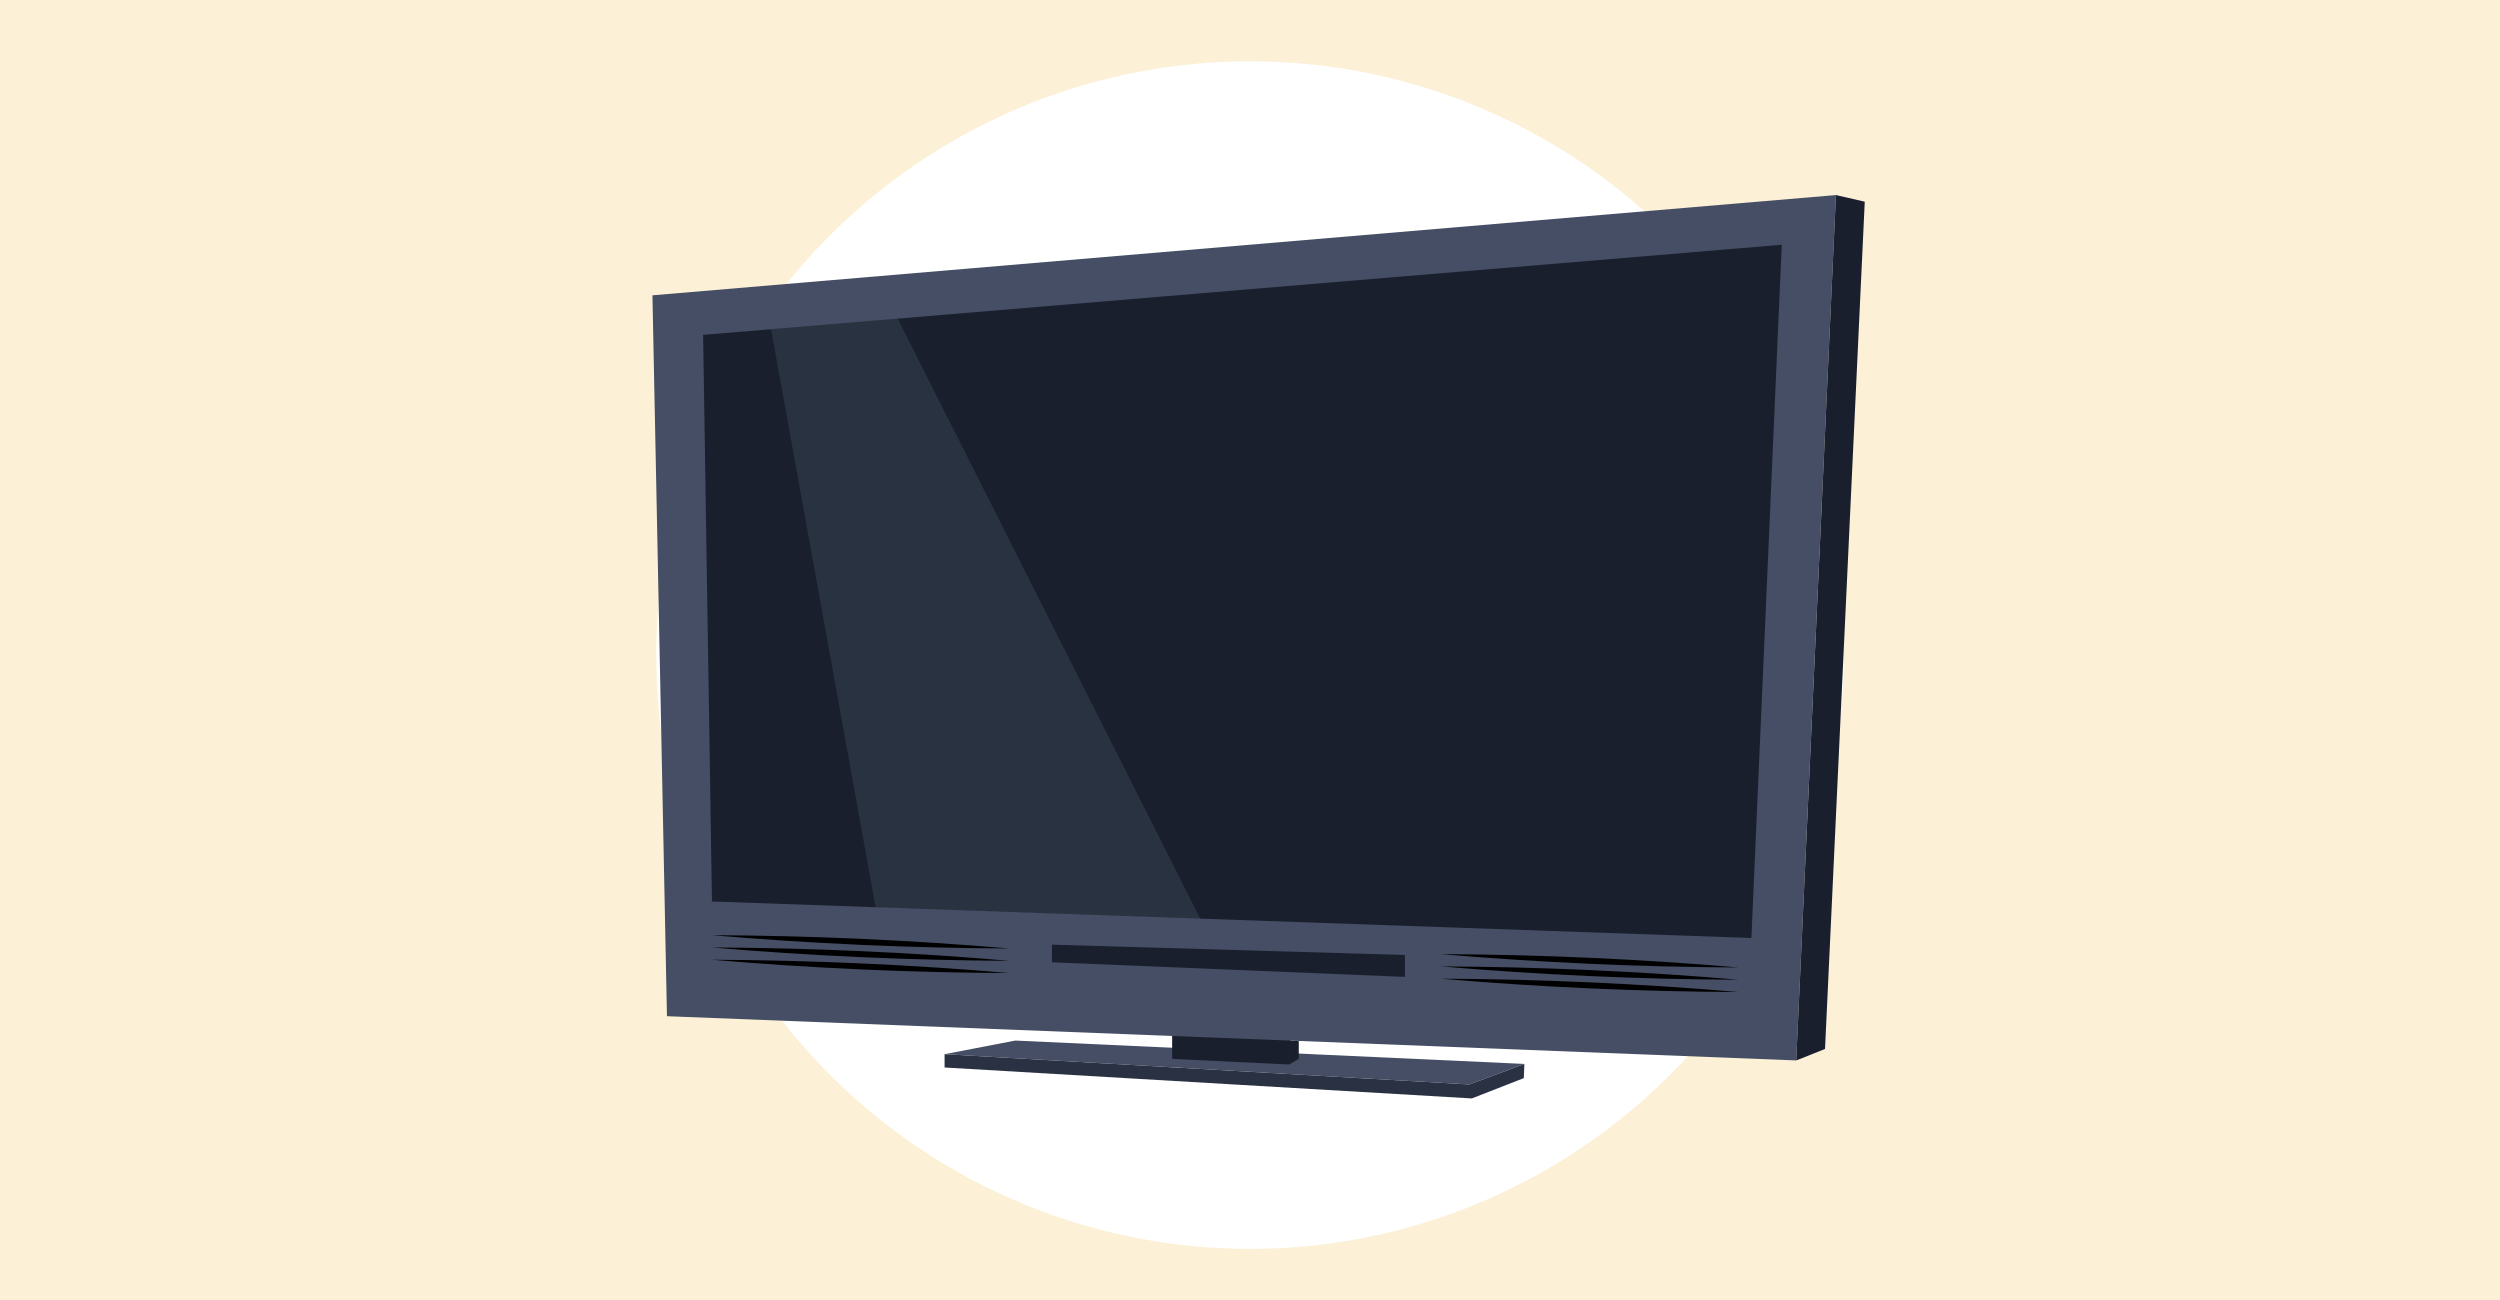 <?xml version="1.0" encoding="UTF-8"?>
<svg xmlns="http://www.w3.org/2000/svg" viewBox="0 0 1200 624">
  <defs>
    <style>
      .cls-1 {
        fill: #fcf1d7;
      }

      .cls-2 {
        fill: #fff;
      }

      .cls-3 {
        fill: #454e64;
      }

      .cls-4 {
        fill: #293143;
      }

      .cls-5 {
        fill: #191f2d;
      }

      .cls-6 {
        fill: #bde2ed;
        opacity: .1;
      }
    </style>
  </defs>
  <g id="Lag_1" data-name="Lag 1">
    <rect class="cls-1" width="1200" height="624"></rect>
  </g>
  <g id="Røremaskine">
    <circle class="cls-2" cx="600" cy="314.45" r="285.01"></circle>
    <g>
      <g>
        <polygon class="cls-3" points="453.4 506.01 705.3 520.54 731.69 510.68 487.33 499.47 453.4 506.01"></polygon>
        <polygon class="cls-5" points="562.63 495 562.63 508.27 618.74 510.97 619.34 497.98 562.63 495"></polygon>
        <polygon class="cls-3" points="313.17 141.75 881.26 93.63 862.19 509.01 320.14 487.78 313.17 141.75"></polygon>
        <polygon class="cls-5" points="337.5 160.74 855.24 117.48 840.67 450.24 341.74 432.71 337.5 160.74"></polygon>
        <polygon class="cls-4" points="453.4 506.01 453.4 512.4 706.47 527.25 731.44 517.49 731.69 510.68 705.3 520.54 453.4 506.01"></polygon>
        <polygon class="cls-5" points="862.19 509.01 876.01 503.5 895.08 96.81 881.26 93.63 862.19 509.01"></polygon>
        <polygon class="cls-5" points="504.93 453.44 504.93 461.9 674.36 468.91 674.36 458.4 504.93 453.44"></polygon>
      </g>
      <polygon class="cls-5" points="618.74 510.97 623.41 508.27 623.41 499.66 618.74 499.47 618.74 510.97"></polygon>
      <polygon class="cls-6" points="370.11 158.02 420.3 435.47 576.12 440.95 430.88 152.94 370.11 158.02"></polygon>
      <path d="M341.62,448.88c47.58.21,95.45,2.34,142.86,6.4-47.59-.2-95.45-2.36-142.86-6.4h0Z"></path>
      <path d="M341.62,454.78c47.58.21,95.45,2.34,142.86,6.4-47.59-.2-95.45-2.36-142.86-6.4h0Z"></path>
      <path d="M341.62,460.67c47.58.21,95.45,2.34,142.86,6.4-47.59-.2-95.45-2.36-142.86-6.4h0Z"></path>
      <path d="M691.56,457.98c47.58.21,95.45,2.34,142.86,6.4-47.59-.2-95.45-2.36-142.86-6.4h0Z"></path>
      <path d="M691.56,463.87c47.58.21,95.45,2.34,142.86,6.4-47.59-.2-95.45-2.36-142.86-6.4h0Z"></path>
      <path d="M691.56,469.77c47.58.21,95.45,2.34,142.86,6.4-47.59-.2-95.45-2.35-142.86-6.4h0Z"></path>
    </g>
  </g>
</svg>
